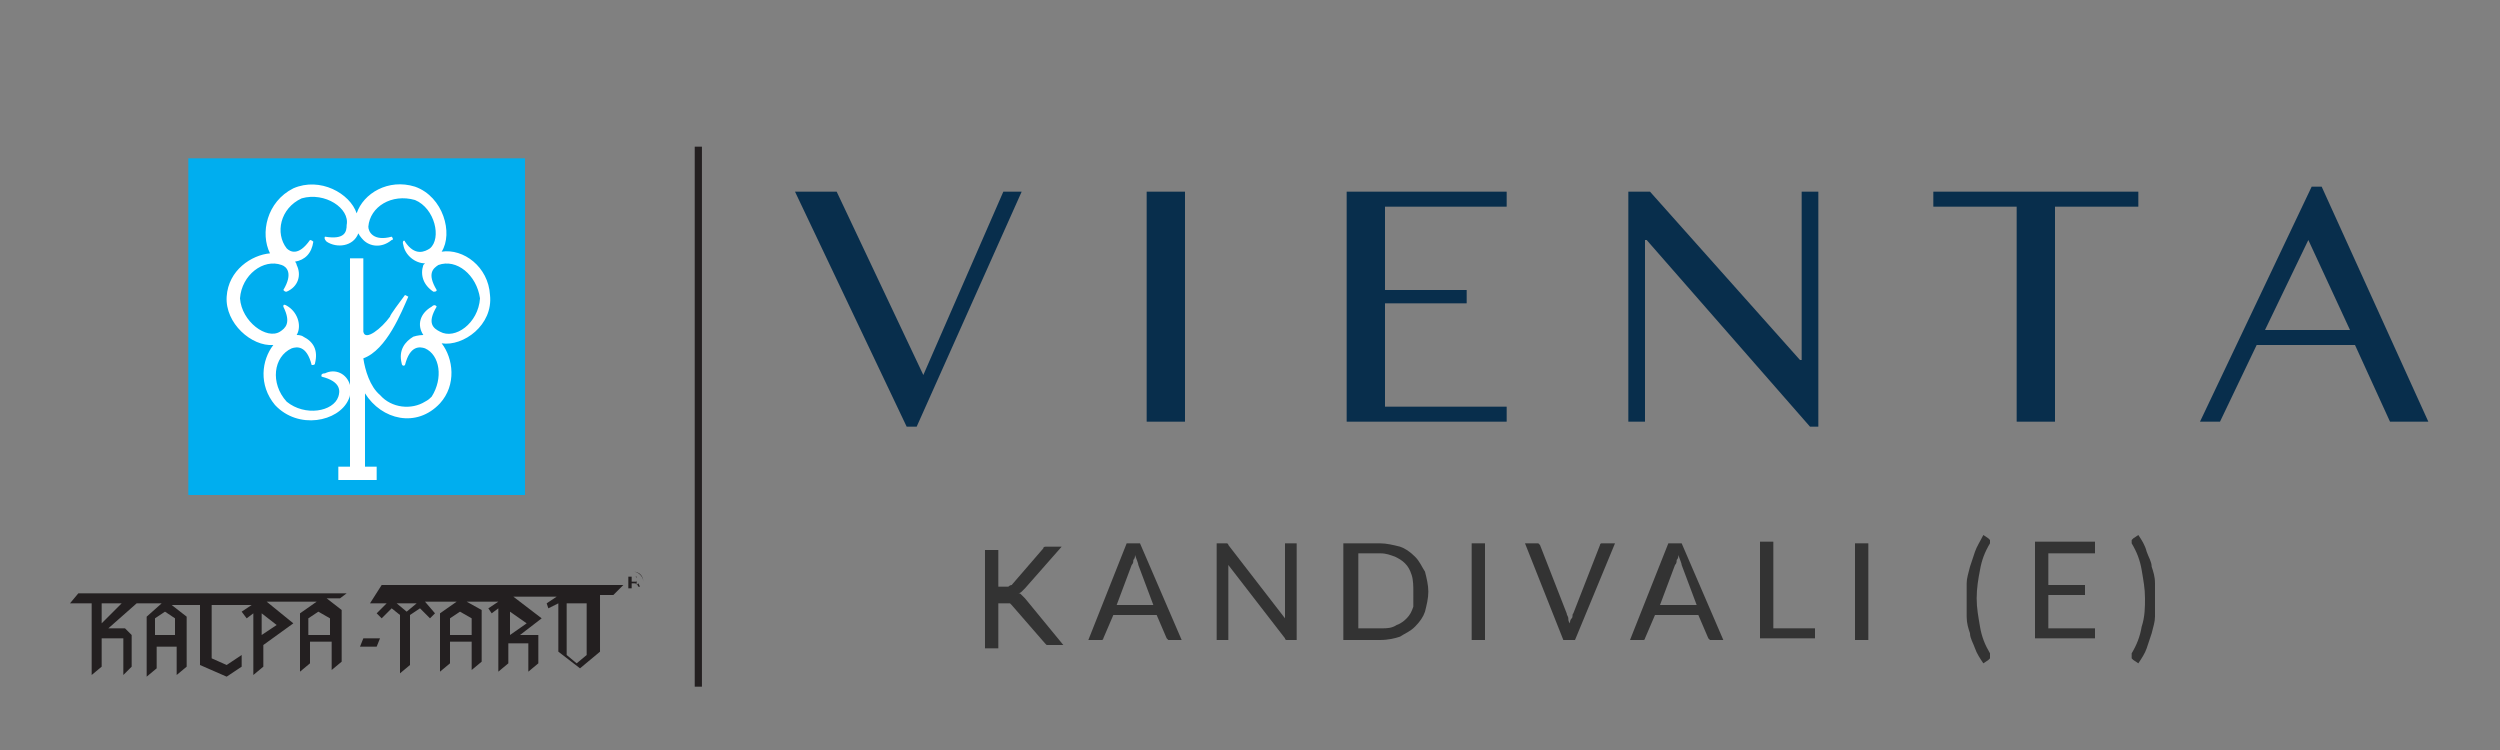 <?xml version="1.0" encoding="utf-8"?>
<!-- Generator: Adobe Illustrator 25.4.1, SVG Export Plug-In . SVG Version: 6.00 Build 0)  -->
<svg version="1.1" id="Layer_1" xmlns="http://www.w3.org/2000/svg" xmlns:xlink="http://www.w3.org/1999/xlink" x="0px" y="0px"
	 viewBox="0 0 150 45" style="enable-background:new 0 0 150 45;" xml:space="preserve">
<rect x="0" y="0" width="150" height="45" fill="#808080" stroke="none"/>
<style type="text/css">
	.st0{fill-rule:evenodd;clip-rule:evenodd;fill:#00AEEF;}
	.st1{fill-rule:evenodd;clip-rule:evenodd;fill:#FFFFFF;}
	.st2{fill:#231F20;}
	.st3{fill:none;stroke:#231F20;stroke-width:0.432;stroke-miterlimit:10;}
	.st4{fill-rule:evenodd;clip-rule:evenodd;fill:#082E4C;}
	.st5{fill:#082E4C;}
	.st6{fill:#333333;}
</style>
<g>
	<g>
		<g>
			<rect x="11.3" y="9.5" class="st0" width="20.2" height="20.2"/>
			<path class="st1" d="M17.6,11.3L17.6,11.3c1.6-0.7,3.4,0.3,3.8,1.5c0.4-1.2,1.9-2.1,3.5-1.6l0,0c1.7,0.6,2.3,2.8,1.6,3.9
				c1.3-0.2,2.8,0.9,2.9,2.6l0,0c0.2,1.8-1.6,3.1-2.9,2.9c0.7,0.9,0.9,2.5-0.1,3.6l0,0c-1.4,1.5-3.5,1-4.5-0.6V28h0.7v0.8h-2.3V28
				H21v-4.3c0,0.1-0.1,0.3-0.1,0.3c-0.6,1.3-3,1.8-4.4,0.3l0,0c-1-1.2-0.8-2.7-0.1-3.6c-1.3,0.1-2.9-1.3-2.8-2.9l0,0
				c0.1-1.6,1.5-2.5,2.6-2.6C15.6,14,16,12.1,17.6,11.3 M21,23.1v-7.6h0.8v4.4c0.1,0.6,1.1-0.2,1.6-0.9c0-0.1,0.6-0.9,0.9-1.3
				l0.2,0.1c-0.4,0.9-1.3,3.2-2.7,3.7c0.1,0.7,0.4,1.7,1,2.2c0.7,0.8,1.9,0.9,2.7,0.4c0.2-0.1,0.3-0.2,0.4-0.3
				c0.7-1.1,0.5-2.5-0.4-2.9c-0.3-0.1-0.9-0.2-1.2,1c-0.1,0.1-0.2,0-0.2-0.1c-0.2-0.8,0.2-1.3,0.7-1.6c0,0,0.3-0.1,0.6-0.1
				c-0.4-0.6-0.2-1.3,0.5-1.7c0.2-0.2,0.3,0,0.3,0c-0.6,1-0.2,1.3,0.2,1.5c0.9,0.5,2.3-0.5,2.4-2c-0.2-1.4-1.4-2.4-2.5-2
				c-0.3,0.2-0.7,0.5-0.1,1.5c0,0.1-0.1,0.1-0.2,0.1c-0.6-0.4-0.8-1-0.6-1.6c0,0,0,0,0.1-0.1c-0.6,0-1.2-0.5-1.3-1.1
				c-0.1-0.3,0.1-0.3,0.1-0.2c0.6,0.9,1.2,0.6,1.5,0.4c0.7-0.6,0.3-2.4-0.9-2.9c-1.4-0.4-2.7,0.4-2.8,1.6c0,0.3,0.3,0.9,1.4,0.6
				c0.1,0.1,0.1,0.2,0,0.2c-0.6,0.5-1.3,0.4-1.7,0c0,0-0.2-0.2-0.3-0.4c-0.3,0.8-1.3,0.9-1.9,0.5c-0.2-0.2-0.1-0.3-0.1-0.3
				c1.2,0.2,1.3-0.3,1.3-0.7c0.2-1-1.3-2-2.7-1.6c-1.3,0.6-1.6,2.1-0.9,3c0.2,0.2,0.7,0.5,1.4-0.5c0.1,0,0.2,0.1,0.2,0.1
				c-0.1,0.7-0.5,1.1-1.1,1.2c0.1,0.1,0.1,0.2,0.1,0.2c0.3,0.6,0.1,1.3-0.6,1.6c-0.1,0-0.1,0-0.2-0.1c0.6-1,0.2-1.4-0.1-1.5
				c-1.1-0.4-2.4,0.6-2.5,2c0.1,1.4,1.6,2.5,2.4,2c0.3-0.2,0.7-0.5,0.2-1.5c0-0.1,0-0.2,0.3,0c0.6,0.4,0.8,1.2,0.5,1.7
				c0.3,0,0.4,0.1,0.4,0.1c0.6,0.3,0.9,0.8,0.7,1.6c0,0.1-0.1,0.1-0.2,0.1c-0.3-1.2-0.9-1.1-1.2-1c-1.1,0.5-1.3,2.1-0.3,3.2
				c1.1,0.9,2.8,0.6,3.1-0.3c0.1-0.3,0.2-0.9-1-1.2c0,0-0.1-0.2,0.2-0.2C20.1,22.1,20.8,22.4,21,23.1"/>
		</g>
		<g>
			<path class="st2" d="M20.8,35.6H4.7l-0.5,0.6h1.3v4.3L6.1,40v-1.7h1.3v2.2L7.9,40v-1.9l-0.4-0.4h-1l1.7-1.5h1.5L8.8,37v3.6
				l0.6-0.5v-1.3h1.2v1.7l0.6-0.5V37l-0.9-0.7H12v3.6l1.6,0.7l0.9-0.6v-0.7l-0.9,0.6l-0.9-0.4v-3.2h2.4l-0.6,0.4l0.3,0.4l0.4-0.3
				v3.7l0.6-0.5v-1.3l1.8-1.3l-1.6-1.3h3l-1,0.7v3.5l0.6-0.5v-1.3h1.3v1.7l0.6-0.5v-3.1l-0.9-0.7h0.8L20.8,35.6z M6.1,37.4v-1.2h1.2
				L6.1,37.4z M10.5,37.1v1H9.3v-1l0.6-0.4L10.5,37.1z M16.6,37.5l-0.9,0.6v-1.3L16.6,37.5z M19.8,37.1v1h-1.3v-1l0.6-0.4L19.8,37.1
				z"/>
			<polygon class="st2" points="21.6,38.8 22.6,38.8 22.8,38.3 21.8,38.3 			"/>
			<path class="st2" d="M22.2,36.2h1l-0.6,0.6l0.3,0.3l0.6-0.6l0.5,0.4v3.5l0.6-0.5v-3l0.6-0.4l0.6,0.6l0.3-0.3l-0.6-0.7h1.9l-1,0.7
				v3.5l0.6-0.5v-1.3h1.3v1.7l0.6-0.5v-3.1L28,36.1h1.9l-0.6,0.4l0.2,0.3l0.4-0.3v3.8l0.6-0.5v-1.2h1.2v1.7l0.6-0.5v-1.7h-1.1l1.3-1
				l-1.7-1.3h2.6l-0.6,0.4l0.1,0.3l0.6-0.3v2.9l1.3,1l1.2-1v-3.4h0.8l0.6-0.6H22.9L22.2,36.2z M34,36.2h1.2v3.1l-0.6,0.5L34,39.3
				V36.2z M30.6,36.7l1,0.7l-1,0.7V36.7z M28.3,37.1v1h-1.3v-1l0.6-0.4L28.3,37.1z M25,36.2l-0.6,0.5l-0.6-0.5H25z"/>
			<path class="st2" d="M38,34.3c-0.3,0-0.6,0.3-0.6,0.6s0.3,0.6,0.6,0.6s0.6-0.3,0.6-0.6S38.4,34.3,38,34.3 M38,35.5
				c-0.3,0-0.6-0.3-0.6-0.6c0-0.3,0.3-0.6,0.6-0.6c0.3,0,0.6,0.3,0.6,0.6C38.6,35.2,38.3,35.5,38,35.5"/>
			<path class="st2" d="M38.2,35C38.2,35,38.1,35,38.2,35c0,0,0-0.1,0-0.1c0,0,0-0.1,0-0.1c0,0,0-0.1,0-0.1c0,0,0-0.1-0.1-0.1
				s-0.1,0-0.1,0h-0.3v0.7h0.2v-0.3h0.1c0,0,0,0,0,0h0L38.2,35C38.1,35,38.1,35.1,38.2,35l0.1,0.2h0.1l-0.1-0.2
				C38.2,35.1,38.2,35.1,38.2,35 M38.1,34.9h-0.2v-0.3h0.2c0,0,0.1,0,0.1,0c0,0,0,0,0,0.1c0,0,0,0,0,0.1
				C38.2,34.9,38.2,34.9,38.1,34.9C38.1,34.9,38.1,34.9,38.1,34.9"/>
		</g>
	</g>
	<line class="st3" x1="41.9" y1="8.8" x2="41.9" y2="41.2"/>
	<polygon class="st4" points="54.4,25.6 55,25.6 61.3,11.5 60.2,11.5 55.4,22.5 50.2,11.5 47.7,11.5 	"/>
	<rect x="68.8" y="11.5" class="st5" width="2.3" height="13.8"/>
	<polygon class="st4" points="90.4,25.3 90.4,24.4 83.1,24.4 83.1,18.2 88,18.2 88,17.4 83.1,17.4 83.1,12.4 90.4,12.4 90.4,11.5 
		80.8,11.5 80.8,25.3 	"/>
	<polygon class="st4" points="108.6,25.6 109.1,25.6 109.1,11.5 108.1,11.5 108.1,21.6 108,21.6 99,11.5 97.7,11.5 97.7,25.3 
		98.7,25.3 98.7,14.4 98.8,14.4 	"/>
	<polygon class="st4" points="128.3,12.4 128.3,11.5 116,11.5 116,12.4 121,12.4 121,25.3 123.3,25.3 123.3,12.4 	"/>
	<path class="st4" d="M139.3,11.2h-0.6l-6.7,14.1h1.2l2.2-4.6h5.9l2.1,4.6h2.3L139.3,11.2z M135.9,19.8h5.1l-2.5-5.4L135.9,19.8z"/>
	<g>
		<path class="st6" d="M59.9,35.2h0.3c0.1,0,0.2,0,0.3,0c0,0,0.1-0.1,0.2-0.1l1.9-2.2c0-0.1,0.1-0.1,0.2-0.1c0,0,0.1,0,0.2,0h0.7
			l-2.2,2.5c0,0-0.1,0.1-0.2,0.2c0,0-0.1,0.1-0.2,0.1c0.1,0,0.1,0,0.2,0.1c0,0,0.1,0.1,0.2,0.2l2.3,2.8h-0.7c0,0-0.1,0-0.1,0
			c0,0-0.1,0-0.1,0c0,0,0,0-0.1,0c0,0,0,0-0.1-0.1l-2-2.3c0,0,0,0-0.1-0.1c0,0,0,0-0.1,0c0,0-0.1,0-0.1,0c0,0-0.1,0-0.2,0h-0.3v2.7
			h-0.8v-5.9h0.8V35.2z"/>
		<path class="st6" d="M70.9,38.4h-0.6c-0.1,0-0.1,0-0.2,0c0,0-0.1-0.1-0.1-0.1l-0.6-1.4h-2.6l-0.6,1.4c0,0,0,0.1-0.1,0.1
			c0,0-0.1,0-0.2,0h-0.6l2.3-5.8h0.8L70.9,38.4z M67,36.3h2.2l-0.9-2.4c0-0.1-0.1-0.3-0.2-0.6c0,0.1,0,0.2-0.1,0.3
			c0,0.1,0,0.2-0.1,0.3L67,36.3z"/>
		<path class="st6" d="M73.6,32.6c0,0,0.1,0,0.1,0.1l3.4,4.4c0-0.1,0-0.1,0-0.2c0-0.1,0-0.1,0-0.2v-4.1h0.7v5.8h-0.4
			c0,0-0.1,0-0.2,0c0,0-0.1,0-0.1-0.1l-3.4-4.4c0,0.1,0,0.1,0,0.2c0,0.1,0,0.1,0,0.2v4.1H73v-5.8h0.4C73.5,32.6,73.6,32.6,73.6,32.6
			z"/>
		<path class="st6" d="M85.7,35.5c0,0.4-0.1,0.8-0.2,1.2c-0.1,0.3-0.3,0.6-0.6,0.9s-0.6,0.4-0.9,0.6c-0.3,0.1-0.7,0.2-1.2,0.2h-2.2
			v-5.8h2.2c0.4,0,0.8,0.1,1.2,0.2c0.3,0.1,0.6,0.3,0.9,0.6c0.3,0.3,0.4,0.6,0.6,0.9C85.6,34.7,85.7,35.1,85.7,35.5z M84.8,35.5
			c0-0.3,0-0.7-0.1-1c-0.1-0.3-0.2-0.5-0.4-0.7c-0.2-0.2-0.4-0.3-0.6-0.4c-0.3-0.1-0.5-0.2-0.9-0.2h-1.3v4.5h1.4
			c0.3,0,0.6,0,0.9-0.2c0.3-0.1,0.5-0.3,0.6-0.4c0.2-0.2,0.3-0.4,0.4-0.7C84.8,36.2,84.8,35.9,84.8,35.5z"/>
		<path class="st6" d="M89.1,38.4h-0.8v-5.8h0.8V38.4z"/>
		<path class="st6" d="M91.5,32.6h0.6c0.1,0,0.1,0,0.2,0c0,0,0.1,0.1,0.1,0.1l1.6,4.1c0,0.1,0.1,0.2,0.1,0.3c0,0.1,0,0.2,0.1,0.3
			c0-0.1,0-0.2,0.1-0.3s0-0.2,0.1-0.3l1.6-4.1c0,0,0-0.1,0.1-0.1c0,0,0.1,0,0.2,0h0.6l-2.4,5.8h-0.7L91.5,32.6z"/>
		<path class="st6" d="M103.4,38.4h-0.6c-0.1,0-0.1,0-0.2,0c0,0-0.1-0.1-0.1-0.1l-0.6-1.4h-2.6l-0.6,1.4c0,0,0,0.1-0.1,0.1
			c0,0-0.1,0-0.2,0h-0.6l2.3-5.8h0.8L103.4,38.4z M99.6,36.3h2.2l-0.9-2.4c0-0.1-0.1-0.3-0.2-0.6c0,0.1,0,0.2-0.1,0.3
			c0,0.1,0,0.2-0.1,0.3L99.6,36.3z"/>
		<path class="st6" d="M106.4,37.7h2.5v0.6h-3.3v-5.8h0.8V37.7z"/>
		<path class="st6" d="M112.1,38.4h-0.8v-5.8h0.8V38.4z"/>
		<path class="st6" d="M118.6,35.9c0,0.6,0.1,1.1,0.2,1.7c0.1,0.6,0.3,1.1,0.6,1.6c0,0,0,0,0,0.1c0,0,0,0,0,0.1c0,0,0,0.1,0,0.1
			c0,0,0,0-0.1,0.1l-0.3,0.2c-0.2-0.3-0.4-0.6-0.5-0.9c-0.1-0.3-0.3-0.6-0.3-0.9c-0.1-0.3-0.2-0.6-0.2-1c0-0.3,0-0.6,0-1
			c0-0.3,0-0.6,0-1c0-0.3,0.1-0.6,0.2-1c0.1-0.3,0.2-0.6,0.3-0.9c0.1-0.3,0.3-0.6,0.5-1l0.3,0.2c0,0,0,0,0.1,0.1c0,0,0,0,0,0.1
			s0,0.1,0,0.1c-0.3,0.5-0.5,1-0.6,1.6C118.7,34.7,118.6,35.3,118.6,35.9z"/>
		<path class="st6" d="M125.7,32.6v0.6h-2.8v1.9h2.2v0.6h-2.2v2h2.8v0.6h-3.6v-5.8H125.7z"/>
		<path class="st6" d="M128.7,35.9c0-0.6-0.1-1.1-0.2-1.7c-0.1-0.6-0.3-1.1-0.6-1.6c0,0,0-0.1,0-0.1s0-0.1,0-0.1c0,0,0,0,0.1-0.1
			l0.3-0.2c0.2,0.3,0.4,0.6,0.5,1c0.1,0.3,0.3,0.6,0.3,0.9c0.1,0.3,0.2,0.6,0.2,1s0,0.6,0,1c0,0.3,0,0.6,0,1c0,0.3-0.1,0.6-0.2,1
			c-0.1,0.3-0.2,0.6-0.3,0.9c-0.1,0.3-0.3,0.6-0.5,0.9l-0.3-0.2c0,0,0,0-0.1-0.1c0,0,0,0,0-0.1c0,0,0,0,0-0.1s0,0,0-0.1
			c0.3-0.5,0.5-1,0.6-1.6C128.7,37,128.7,36.4,128.7,35.9z"/>
	</g>
</g>
</svg>

